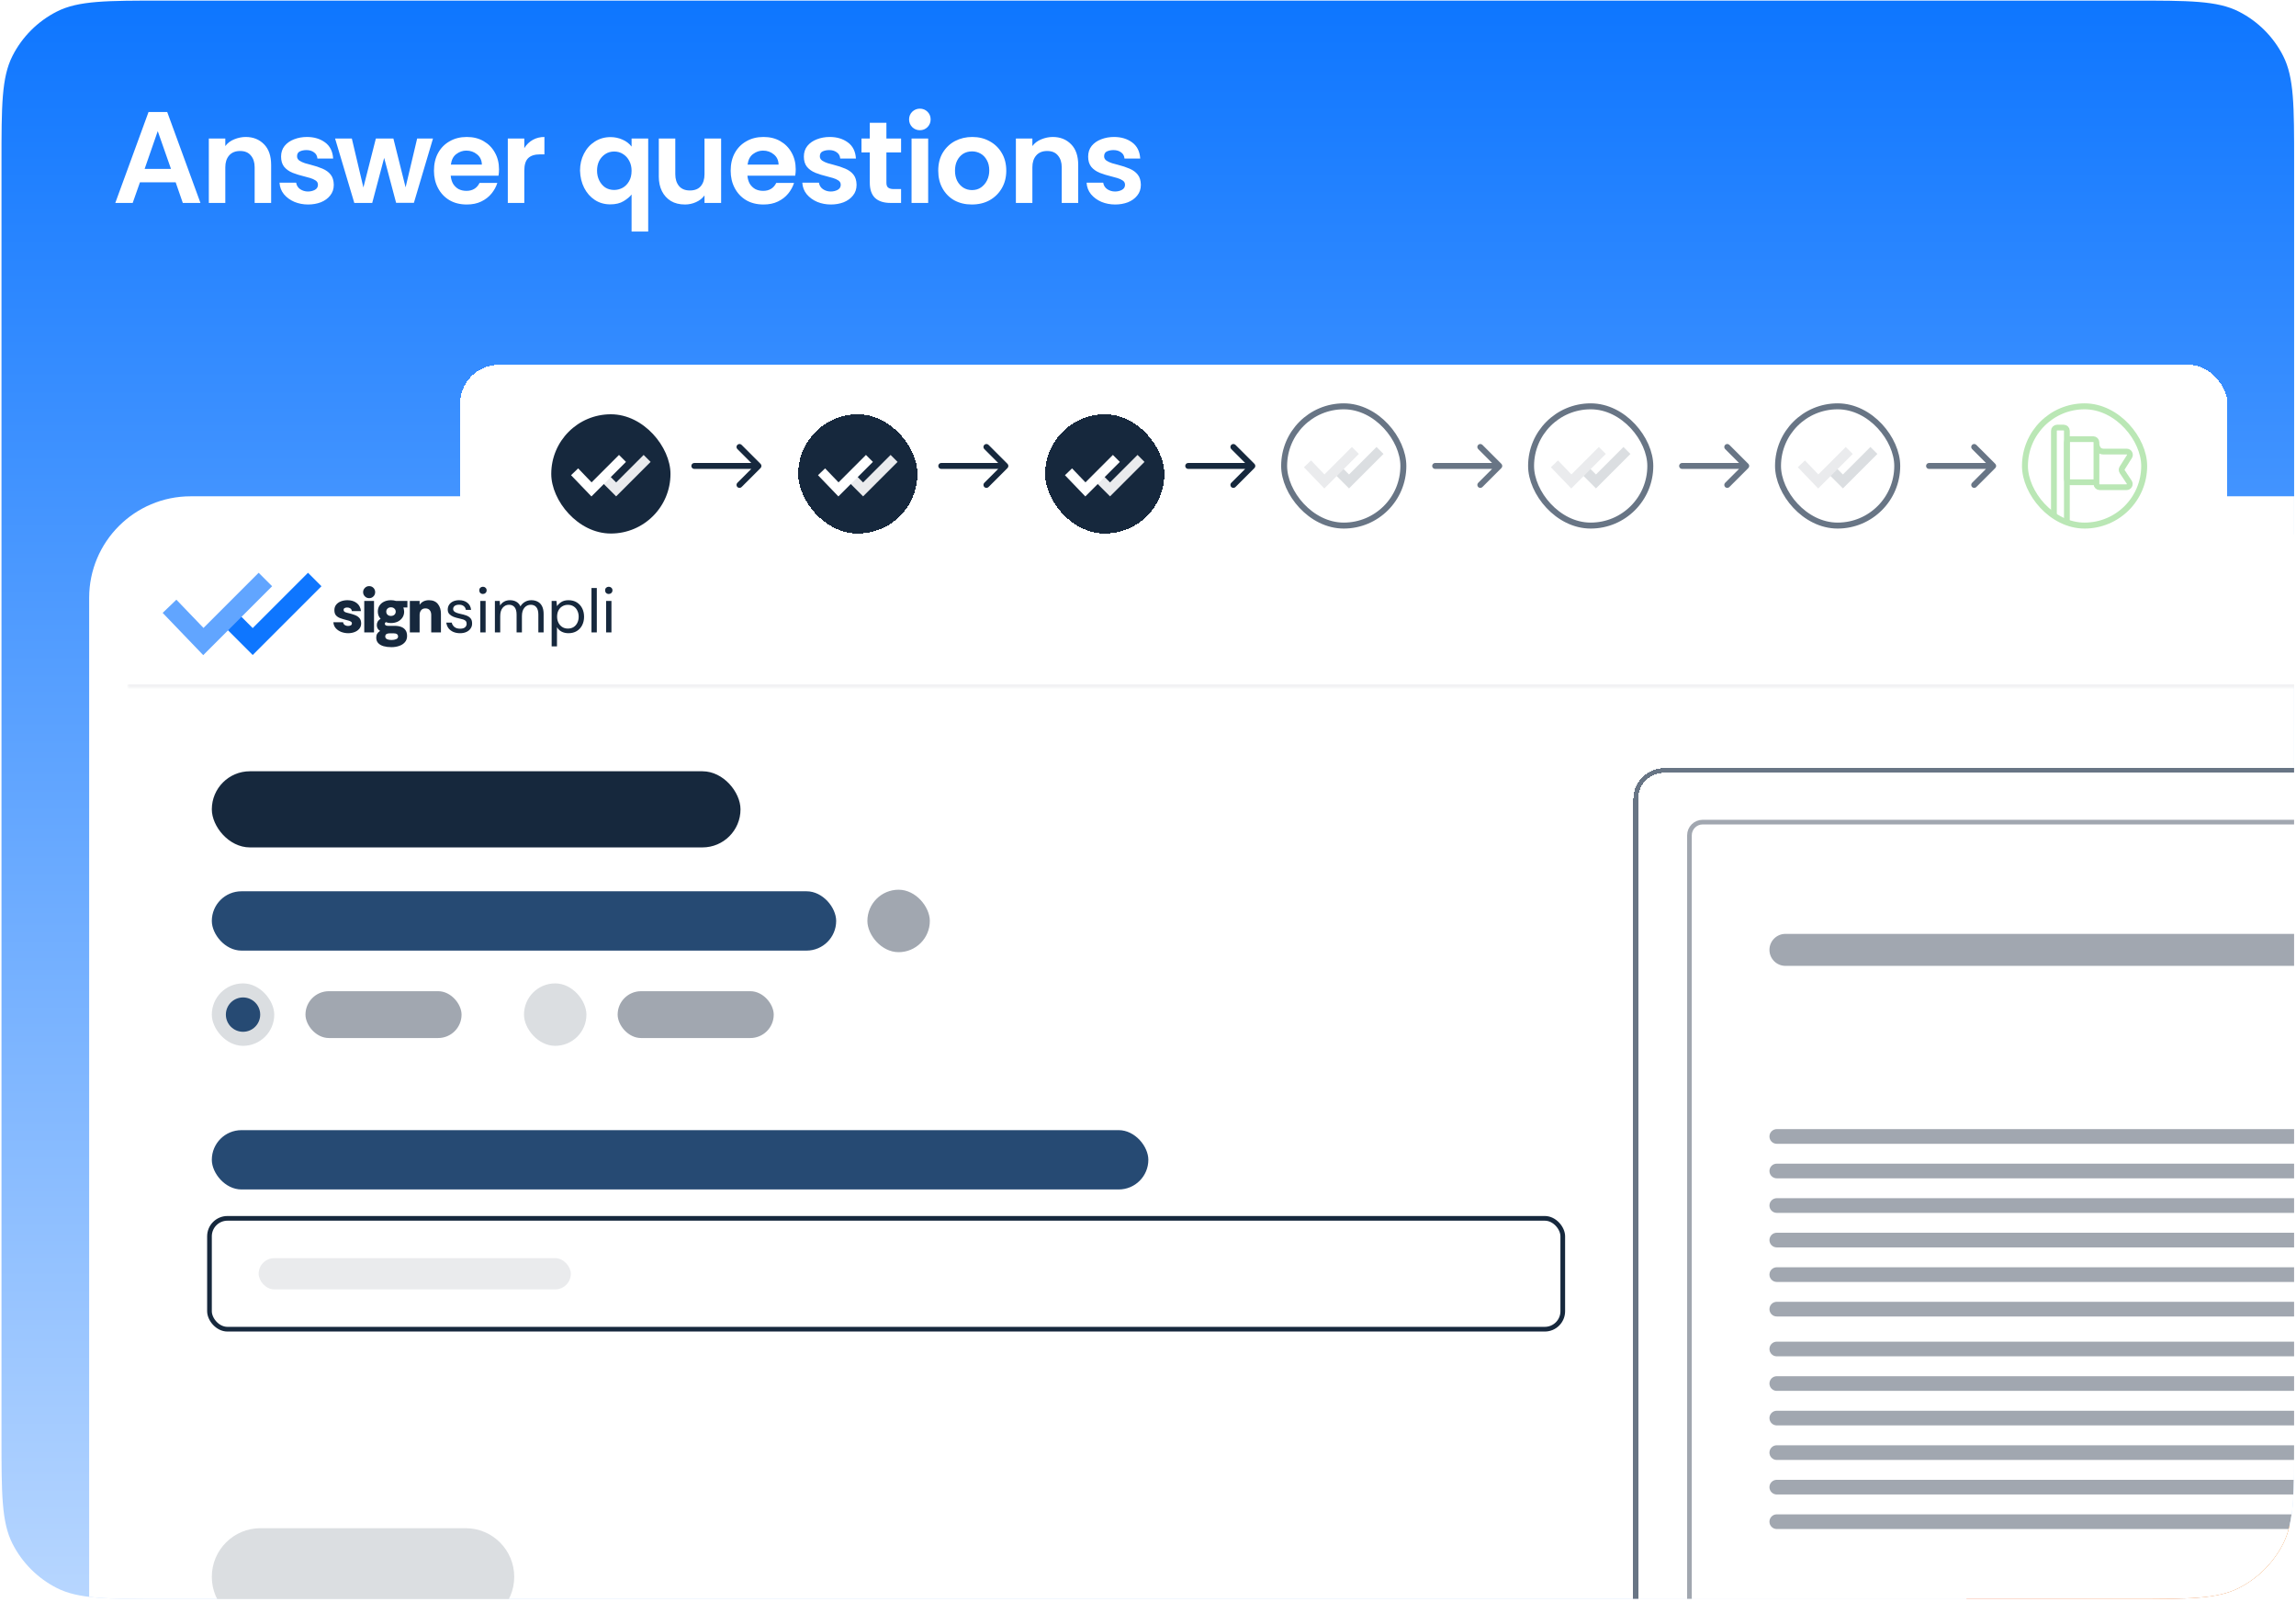 <svg width="681" height="475" viewBox="0 0 681 475" fill="none" xmlns="http://www.w3.org/2000/svg">
<g clip-path="url(#clip0_793_6640)">
<path d="M0.445 48.175C0.445 31.373 0.445 22.972 3.715 16.555C6.591 10.91 11.181 6.321 16.826 3.445C23.243 0.175 31.644 0.175 48.445 0.175H632.445C649.247 0.175 657.648 0.175 664.065 3.445C669.71 6.321 674.299 10.91 677.176 16.555C680.445 22.972 680.445 31.373 680.445 48.175V426.175C680.445 442.976 680.445 451.377 677.176 457.795C674.299 463.439 669.71 468.029 664.065 470.905C657.648 474.175 649.247 474.175 632.445 474.175H48.445C31.644 474.175 23.243 474.175 16.826 470.905C11.181 468.029 6.591 463.439 3.715 457.795C0.445 451.377 0.445 442.976 0.445 426.175V48.175Z" fill="url(#paint0_linear_793_6640)"/>
<g clip-path="url(#clip1_793_6640)">
<rect x="26.445" y="147.175" width="700" height="370.609" rx="30.108" fill="white"/>
<mask id="path-3-inside-1_793_6640" fill="white">
<path d="M37.736 158.465H715.156V203.626H37.736V158.465Z"/>
</mask>
<path d="M37.736 158.465H715.156V203.626H37.736V158.465Z" fill="white"/>
<path d="M715.156 203.626V202.999H37.736V203.626V204.254H715.156V203.626Z" fill="#EAEBED" mask="url(#path-3-inside-1_793_6640)"/>
<path d="M67.426 182.718L74.953 190.245L93.352 171.846" stroke="#0E76FF" stroke-width="5.645"/>
<path d="M50.281 179.791L60.317 190.245L78.716 171.846" stroke="#61A5FF" stroke-width="5.645"/>
<path d="M103.264 187.772C102.586 187.772 101.915 187.652 101.25 187.414C100.598 187.163 100.052 186.799 99.613 186.323C99.174 185.833 98.929 185.231 98.879 184.516H101.758C101.808 184.867 101.971 185.143 102.247 185.344C102.536 185.532 102.862 185.626 103.226 185.626C103.527 185.626 103.79 185.57 104.016 185.457C104.255 185.332 104.374 185.131 104.374 184.855C104.374 184.629 104.267 184.453 104.054 184.328C103.841 184.19 103.59 184.083 103.301 184.008C103.025 183.933 102.781 183.87 102.567 183.82C101.978 183.669 101.426 183.5 100.911 183.312C100.397 183.124 99.977 182.848 99.651 182.484C99.337 182.12 99.18 181.606 99.18 180.941C99.18 180.301 99.356 179.762 99.707 179.323C100.058 178.884 100.529 178.551 101.118 178.325C101.708 178.1 102.354 177.987 103.057 177.987C104.161 177.987 105.07 178.263 105.785 178.815C106.513 179.354 106.939 180.157 107.065 181.223H104.374C104.311 180.847 104.154 180.577 103.903 180.414C103.652 180.238 103.339 180.151 102.963 180.151C102.687 180.151 102.442 180.207 102.229 180.32C102.015 180.42 101.909 180.608 101.909 180.884C101.909 181.11 102.009 181.292 102.21 181.43C102.423 181.556 102.668 181.65 102.944 181.712C103.22 181.775 103.471 181.838 103.696 181.901C104.299 182.051 104.851 182.227 105.352 182.427C105.867 182.628 106.287 182.917 106.613 183.293C106.939 183.657 107.109 184.184 107.121 184.874C107.121 185.488 106.939 186.015 106.575 186.454C106.224 186.881 105.754 187.207 105.164 187.433C104.587 187.659 103.954 187.772 103.264 187.772ZM109.487 177.384C108.998 177.384 108.577 177.209 108.226 176.858C107.875 176.506 107.699 176.086 107.699 175.597C107.699 175.108 107.875 174.687 108.226 174.336C108.577 173.985 108.998 173.809 109.487 173.809C110.001 173.809 110.428 173.985 110.767 174.336C111.105 174.687 111.275 175.108 111.275 175.597C111.275 176.086 111.105 176.506 110.767 176.858C110.428 177.209 110.001 177.384 109.487 177.384ZM108.038 187.546V178.212H110.936V187.546H108.038ZM116.092 191.911C115.238 191.911 114.473 191.817 113.796 191.629C113.118 191.441 112.579 191.134 112.178 190.707C111.789 190.293 111.594 189.747 111.594 189.07C111.594 188.631 111.688 188.248 111.876 187.922C112.065 187.609 112.353 187.333 112.742 187.094C112.416 186.906 112.171 186.668 112.008 186.379C111.845 186.091 111.764 185.758 111.764 185.382C111.764 184.554 112.14 183.927 112.893 183.5C112.617 183.212 112.41 182.892 112.272 182.54C112.134 182.177 112.065 181.788 112.065 181.374C112.065 180.684 112.228 180.088 112.554 179.586C112.893 179.072 113.357 178.677 113.946 178.401C114.536 178.125 115.207 177.987 115.96 177.987C116.524 177.987 117.032 178.062 117.484 178.212H120.833V180.151H119.648C119.711 180.326 119.761 180.521 119.798 180.734C119.849 180.935 119.874 181.148 119.874 181.374C119.874 182.051 119.698 182.647 119.347 183.161C119.008 183.663 118.544 184.058 117.954 184.347C117.365 184.623 116.7 184.761 115.96 184.761C115.684 184.761 115.42 184.742 115.169 184.704C114.931 184.654 114.699 184.585 114.473 184.497C114.26 184.598 114.153 184.761 114.153 184.987C114.153 185.388 114.48 185.589 115.132 185.589H117.051C117.804 185.589 118.456 185.695 119.008 185.909C119.56 186.122 119.987 186.448 120.288 186.887C120.589 187.326 120.739 187.897 120.739 188.6C120.739 189.352 120.52 189.973 120.081 190.462C119.654 190.952 119.083 191.315 118.368 191.554C117.666 191.792 116.907 191.911 116.092 191.911ZM116.167 189.785C116.681 189.785 117.126 189.703 117.503 189.54C117.879 189.377 118.067 189.12 118.067 188.769C118.067 188.129 117.628 187.809 116.75 187.809H115.583C115.157 187.809 114.831 187.884 114.605 188.035C114.379 188.198 114.266 188.443 114.266 188.769C114.266 189.02 114.354 189.221 114.53 189.371C114.705 189.522 114.937 189.628 115.226 189.691C115.514 189.754 115.828 189.785 116.167 189.785ZM115.96 182.653C116.374 182.653 116.712 182.534 116.976 182.296C117.239 182.057 117.371 181.75 117.371 181.374C117.371 181.01 117.239 180.709 116.976 180.471C116.712 180.22 116.374 180.094 115.96 180.094C115.533 180.094 115.195 180.22 114.944 180.471C114.693 180.709 114.567 181.01 114.567 181.374C114.567 181.75 114.693 182.057 114.944 182.296C115.195 182.534 115.533 182.653 115.96 182.653ZM121.561 187.546V178.212H124.459V179.341C124.798 178.865 125.199 178.52 125.663 178.307C126.127 178.093 126.648 177.987 127.225 177.987C128.392 177.987 129.276 178.363 129.878 179.116C130.48 179.856 130.782 180.822 130.782 182.014V187.546H127.903V182.371C127.903 181.781 127.758 181.311 127.47 180.96C127.181 180.596 126.748 180.414 126.171 180.414C125.607 180.414 125.18 180.602 124.892 180.979C124.603 181.342 124.459 181.807 124.459 182.371V187.546H121.561Z" fill="#16283D"/>
<path d="M136.452 187.772C135.712 187.772 135.047 187.646 134.457 187.395C133.868 187.132 133.391 186.768 133.027 186.304C132.676 185.827 132.456 185.269 132.368 184.629H133.987C134.087 185.118 134.344 185.545 134.758 185.909C135.185 186.26 135.756 186.436 136.471 186.436C137.135 186.436 137.625 186.298 137.938 186.022C138.252 185.733 138.409 185.394 138.409 185.005C138.409 184.629 138.315 184.341 138.127 184.14C137.951 183.939 137.687 183.789 137.336 183.688C136.997 183.575 136.577 183.469 136.075 183.368C135.549 183.255 135.034 183.105 134.532 182.917C134.031 182.716 133.617 182.446 133.29 182.108C132.964 181.769 132.801 181.324 132.801 180.772C132.801 180.22 132.939 179.737 133.215 179.323C133.491 178.909 133.88 178.583 134.382 178.344C134.896 178.106 135.498 177.987 136.188 177.987C137.179 177.987 137.989 178.238 138.616 178.739C139.256 179.229 139.626 179.931 139.726 180.847H138.164C138.101 180.37 137.894 180 137.543 179.737C137.204 179.461 136.747 179.323 136.17 179.323C135.605 179.323 135.166 179.442 134.852 179.68C134.551 179.919 134.401 180.232 134.401 180.621C134.401 180.872 134.489 181.085 134.664 181.261C134.84 181.436 135.091 181.587 135.417 181.712C135.756 181.838 136.151 181.951 136.602 182.051C137.23 182.177 137.8 182.333 138.315 182.522C138.829 182.71 139.243 182.986 139.557 183.35C139.87 183.701 140.027 184.209 140.027 184.874C140.04 185.426 139.895 185.921 139.594 186.36C139.306 186.799 138.892 187.144 138.352 187.395C137.825 187.646 137.192 187.772 136.452 187.772ZM143.245 176.143C142.931 176.143 142.668 176.042 142.454 175.841C142.254 175.628 142.153 175.365 142.153 175.051C142.153 174.75 142.254 174.499 142.454 174.298C142.668 174.098 142.931 173.997 143.245 173.997C143.546 173.997 143.803 174.098 144.016 174.298C144.23 174.499 144.336 174.75 144.336 175.051C144.336 175.365 144.23 175.628 144.016 175.841C143.803 176.042 143.546 176.143 143.245 176.143ZM142.454 187.546V178.212H144.035V187.546H142.454ZM146.787 187.546V178.212H148.217L148.33 179.567C148.631 179.065 149.033 178.677 149.535 178.401C150.036 178.125 150.601 177.987 151.228 177.987C151.968 177.987 152.602 178.137 153.129 178.438C153.668 178.739 154.082 179.197 154.371 179.812C154.697 179.247 155.142 178.802 155.707 178.476C156.284 178.15 156.905 177.987 157.57 177.987C158.322 177.987 158.968 178.137 159.508 178.438C160.06 178.727 160.486 179.178 160.787 179.793C161.088 180.395 161.239 181.16 161.239 182.089V187.546H159.677V182.258C159.677 181.292 159.483 180.565 159.094 180.075C158.705 179.586 158.147 179.341 157.419 179.341C156.666 179.341 156.039 179.636 155.537 180.226C155.048 180.803 154.803 181.631 154.803 182.71V187.546H153.223V182.258C153.223 181.292 153.028 180.565 152.639 180.075C152.251 179.586 151.692 179.341 150.965 179.341C150.225 179.341 149.604 179.636 149.102 180.226C148.613 180.803 148.368 181.631 148.368 182.71V187.546H146.787ZM163.62 191.686V178.212H165.05L165.201 179.755C165.502 179.304 165.928 178.896 166.48 178.532C167.045 178.169 167.76 177.987 168.625 177.987C169.566 177.987 170.382 178.2 171.071 178.626C171.761 179.053 172.295 179.636 172.671 180.376C173.047 181.117 173.235 181.957 173.235 182.898C173.235 183.826 173.047 184.66 172.671 185.401C172.295 186.141 171.755 186.724 171.053 187.151C170.363 187.565 169.547 187.772 168.606 187.772C167.841 187.772 167.157 187.615 166.555 187.301C165.966 186.988 165.514 186.548 165.201 185.984V191.686H163.62ZM168.437 186.398C169.077 186.398 169.635 186.254 170.112 185.965C170.589 185.664 170.959 185.25 171.222 184.723C171.498 184.184 171.636 183.569 171.636 182.879C171.636 182.214 171.504 181.618 171.241 181.091C170.99 180.552 170.626 180.132 170.149 179.831C169.673 179.517 169.102 179.36 168.437 179.36C167.81 179.36 167.252 179.511 166.762 179.812C166.286 180.1 165.909 180.508 165.633 181.035C165.37 181.562 165.238 182.177 165.238 182.879C165.238 183.531 165.37 184.127 165.633 184.667C165.897 185.194 166.267 185.614 166.744 185.927C167.22 186.241 167.785 186.398 168.437 186.398ZM175.436 187.546V174.374H177.016V187.546H175.436ZM180.567 176.143C180.253 176.143 179.99 176.042 179.776 175.841C179.576 175.628 179.475 175.365 179.475 175.051C179.475 174.75 179.576 174.499 179.776 174.298C179.99 174.098 180.253 173.997 180.567 173.997C180.868 173.997 181.125 174.098 181.338 174.298C181.552 174.499 181.658 174.75 181.658 175.051C181.658 175.365 181.552 175.628 181.338 175.841C181.125 176.042 180.868 176.143 180.567 176.143ZM179.776 187.546V178.212H181.357V187.546H179.776Z" fill="#16283D"/>
<rect x="62.826" y="228.716" width="156.81" height="22.581" rx="11.29" fill="#16283D"/>
<rect x="62.826" y="264.305" width="185.185" height="17.593" rx="8.796" fill="#264A73"/>
<rect x="257.271" y="263.842" width="18.518" height="18.518" rx="9.259" fill="#A1A7B0"/>
<rect x="62.826" y="291.619" width="18.518" height="18.518" rx="9.259" fill="#DBDEE1"/>
<circle cx="72.085" cy="300.879" r="5.093" fill="#264A73"/>
<rect x="90.603" y="293.934" width="46.296" height="13.889" rx="6.944" fill="#A1A7B0"/>
<rect x="155.418" y="291.619" width="18.518" height="18.518" rx="9.259" fill="#DBDEE1"/>
<rect x="183.195" y="293.934" width="46.296" height="13.889" rx="6.944" fill="#A1A7B0"/>
<rect x="62.826" y="335.138" width="277.778" height="17.593" rx="8.796" fill="#264A73"/>
<rect x="62.132" y="361.295" width="401.389" height="32.87" rx="5.324" stroke="#16283D" stroke-width="1.389"/>
<rect x="76.715" y="373.101" width="92.593" height="9.259" rx="4.63" fill="#EAEBED"/>
<path d="M62.826 467.605C62.826 459.637 69.285 453.178 77.253 453.178H138.095C146.063 453.178 152.522 459.637 152.522 467.605C152.522 475.573 146.063 482.032 138.095 482.032H77.253C69.285 482.032 62.826 475.573 62.826 467.605Z" fill="#DBDEE1"/>
<rect x="581.555" y="451.297" width="108.513" height="32.617" rx="16.308" fill="url(#paint1_radial_793_6640)"/>
<g filter="url(#filter0_d_793_6640)">
<rect x="484.445" y="223.175" width="249" height="360.695" rx="9.215" fill="white" shape-rendering="crispEdges"/>
<rect x="485.136" y="223.866" width="247.618" height="359.312" rx="8.523" stroke="#687585" stroke-width="1.382" shape-rendering="crispEdges"/>
<g clip-path="url(#clip2_793_6640)">
<rect x="500.406" y="238.498" width="217.077" height="285.581" rx="4.607" fill="white"/>
<path d="M685.942 272.329H529.568C526.948 272.329 524.824 274.453 524.824 277.073C524.824 279.693 526.948 281.817 529.568 281.817H685.942C688.562 281.817 690.686 279.693 690.686 277.073C690.686 274.453 688.562 272.329 685.942 272.329Z" fill="#A1A7B0"/>
<path d="M688.508 330.227H527.001C525.799 330.227 524.824 331.202 524.824 332.405C524.824 333.607 525.799 334.582 527.001 334.582H688.508C689.711 334.582 690.686 333.607 690.686 332.405C690.686 331.202 689.711 330.227 688.508 330.227Z" fill="#A1A7B0"/>
<path d="M688.508 393.255H527.001C525.799 393.255 524.824 394.229 524.824 395.432C524.824 396.634 525.799 397.609 527.001 397.609H688.508C689.711 397.609 690.686 396.634 690.686 395.432C690.686 394.229 689.711 393.255 688.508 393.255Z" fill="#A1A7B0"/>
<path d="M688.508 340.469H527.001C525.799 340.469 524.824 341.444 524.824 342.646C524.824 343.849 525.799 344.823 527.001 344.823H688.508C689.711 344.823 690.686 343.849 690.686 342.646C690.686 341.444 689.711 340.469 688.508 340.469Z" fill="#A1A7B0"/>
<path d="M688.508 403.496H527.001C525.799 403.496 524.824 404.471 524.824 405.674C524.824 406.876 525.799 407.851 527.001 407.851H688.508C689.711 407.851 690.686 406.876 690.686 405.674C690.686 404.471 689.711 403.496 688.508 403.496Z" fill="#A1A7B0"/>
<path d="M688.508 350.711H527.001C525.799 350.711 524.824 351.686 524.824 352.889C524.824 354.091 525.799 355.066 527.001 355.066H688.508C689.711 355.066 690.686 354.091 690.686 352.889C690.686 351.686 689.711 350.711 688.508 350.711Z" fill="#A1A7B0"/>
<path d="M688.508 413.739H527.001C525.799 413.739 524.824 414.713 524.824 415.916C524.824 417.118 525.799 418.093 527.001 418.093H688.508C689.711 418.093 690.686 417.118 690.686 415.916C690.686 414.713 689.711 413.739 688.508 413.739Z" fill="#A1A7B0"/>
<path d="M688.508 360.953H527.001C525.799 360.953 524.824 361.928 524.824 363.13C524.824 364.332 525.799 365.307 527.001 365.307H688.508C689.711 365.307 690.686 364.332 690.686 363.13C690.686 361.928 689.711 360.953 688.508 360.953Z" fill="#A1A7B0"/>
<path d="M688.508 423.98H527.001C525.799 423.98 524.824 424.955 524.824 426.158C524.824 427.36 525.799 428.335 527.001 428.335H688.508C689.711 428.335 690.686 427.36 690.686 426.158C690.686 424.955 689.711 423.98 688.508 423.98Z" fill="#A1A7B0"/>
<path d="M688.508 371.195H527.001C525.799 371.195 524.824 372.169 524.824 373.372C524.824 374.574 525.799 375.549 527.001 375.549H688.508C689.711 375.549 690.686 374.574 690.686 373.372C690.686 372.169 689.711 371.195 688.508 371.195Z" fill="#A1A7B0"/>
<path d="M688.508 434.222H527.001C525.799 434.222 524.824 435.197 524.824 436.399C524.824 437.602 525.799 438.576 527.001 438.576H688.508C689.711 438.576 690.686 437.602 690.686 436.399C690.686 435.197 689.711 434.222 688.508 434.222Z" fill="#A1A7B0"/>
<path d="M688.508 381.436H527.001C525.799 381.436 524.824 382.411 524.824 383.614C524.824 384.816 525.799 385.791 527.001 385.791H688.508C689.711 385.791 690.686 384.816 690.686 383.614C690.686 382.411 689.711 381.436 688.508 381.436Z" fill="#A1A7B0"/>
<path d="M688.508 444.464H527.001C525.799 444.464 524.824 445.439 524.824 446.641C524.824 447.844 525.799 448.819 527.001 448.819H688.508C689.711 448.819 690.686 447.844 690.686 446.641C690.686 445.439 689.711 444.464 688.508 444.464Z" fill="#A1A7B0"/>
</g>
<rect x="501.097" y="239.189" width="215.695" height="284.199" rx="3.916" stroke="#A1A7B0" stroke-width="1.382"/>
</g>
</g>
<path d="M34.194 60.181L44.053 33.223H49.599L59.458 60.181H54.22L52.102 54.058H41.512L39.355 60.181H34.194ZM42.898 50.091H50.716L46.788 38.885L42.898 50.091ZM61.936 60.181V41.08H66.826V43.313C67.494 42.415 68.38 41.747 69.484 41.311C70.614 40.849 71.743 40.617 72.873 40.617C75.081 40.617 76.891 41.336 78.303 42.774C79.715 44.186 80.421 46.24 80.421 48.936V60.181H75.53V49.591C75.53 48.153 75.158 46.998 74.413 46.125C73.694 45.226 72.629 44.777 71.217 44.777C69.805 44.777 68.714 45.226 67.943 46.125C67.199 46.998 66.826 48.153 66.826 49.591V60.181H61.936ZM91.378 60.643C89.941 60.643 88.593 60.387 87.335 59.873C86.077 59.334 85.037 58.577 84.215 57.601C83.419 56.625 82.983 55.483 82.906 54.173H87.835C87.964 54.995 88.362 55.637 89.029 56.099C89.722 56.561 90.493 56.792 91.34 56.792C92.059 56.792 92.726 56.638 93.343 56.33C93.984 55.996 94.305 55.483 94.305 54.79C94.305 54.251 94.074 53.827 93.612 53.519C93.15 53.211 92.611 52.967 91.995 52.787C91.378 52.607 90.814 52.453 90.3 52.325C89.016 52.017 87.848 51.657 86.796 51.247C85.743 50.81 84.909 50.22 84.292 49.475C83.676 48.705 83.368 47.691 83.368 46.433C83.368 45.2 83.715 44.148 84.408 43.275C85.127 42.402 86.064 41.747 87.219 41.311C88.4 40.849 89.671 40.617 91.032 40.617C93.163 40.617 94.96 41.157 96.423 42.235C97.887 43.313 98.683 44.905 98.811 47.01H94.151C94.074 46.189 93.728 45.573 93.111 45.162C92.521 44.725 91.776 44.507 90.878 44.507C90.159 44.507 89.517 44.636 88.952 44.892C88.387 45.149 88.105 45.637 88.105 46.356C88.105 46.869 88.336 47.293 88.798 47.627C89.26 47.935 89.812 48.191 90.454 48.397C91.096 48.577 91.661 48.731 92.149 48.859C93.484 49.193 94.652 49.578 95.653 50.014C96.68 50.451 97.489 51.041 98.079 51.786C98.67 52.53 98.978 53.532 99.004 54.79C99.004 56.048 98.644 57.113 97.925 57.986C97.232 58.859 96.308 59.527 95.153 59.989C93.997 60.425 92.739 60.643 91.378 60.643ZM105.088 60.181L99.388 41.08H104.356L107.784 55.598L111.481 41.08H116.68L120.3 55.56L123.727 41.08H128.426L122.765 60.143H117.488L113.945 46.818L110.402 60.181H105.088ZM138.458 60.643C136.455 60.643 134.722 60.207 133.259 59.334C131.821 58.461 130.704 57.267 129.908 55.752C129.112 54.238 128.714 52.53 128.714 50.63C128.714 48.602 129.125 46.843 129.947 45.354C130.768 43.865 131.911 42.71 133.374 41.888C134.838 41.041 136.532 40.617 138.458 40.617C140.358 40.617 142.014 41.028 143.426 41.85C144.863 42.672 145.98 43.801 146.776 45.239C147.598 46.677 148.008 48.333 148.008 50.207C148.008 50.541 147.996 50.874 147.97 51.208C147.944 51.516 147.906 51.812 147.854 52.094H133.682C133.759 52.992 133.99 53.788 134.375 54.482C134.786 55.149 135.325 55.675 135.993 56.061C136.686 56.42 137.469 56.6 138.342 56.6C139.241 56.6 140.011 56.407 140.653 56.022C141.32 55.637 141.847 55.046 142.232 54.251H147.508C147.148 55.38 146.571 56.433 145.775 57.408C144.979 58.384 143.965 59.167 142.732 59.758C141.526 60.348 140.101 60.643 138.458 60.643ZM133.721 48.82H142.925C142.899 47.537 142.424 46.523 141.5 45.778C140.601 45.033 139.536 44.661 138.304 44.661C137.251 44.661 136.275 44.995 135.377 45.663C134.478 46.304 133.926 47.357 133.721 48.82ZM150.617 60.181V41.08H155.508V43.929C156.175 42.851 157.023 42.03 158.05 41.465C159.077 40.9 160.219 40.617 161.477 40.617V45.778H160.168C158.602 45.778 157.433 46.15 156.663 46.895C155.893 47.639 155.508 48.885 155.508 50.63V60.181H150.617ZM187.328 68.654V57.678C186.841 58.32 186.058 58.975 184.979 59.642C183.927 60.284 182.604 60.605 181.013 60.605C179.292 60.605 177.765 60.168 176.43 59.295C175.095 58.423 174.042 57.229 173.272 55.714C172.502 54.199 172.091 52.492 172.039 50.592C172.039 48.743 172.425 47.075 173.195 45.586C173.965 44.071 175.031 42.877 176.391 42.004C177.778 41.105 179.344 40.656 181.09 40.656C182.322 40.656 183.49 40.9 184.594 41.388C185.698 41.85 186.61 42.543 187.328 43.467V41.08H192.258V68.654H187.328ZM182.168 56.33C183.015 56.33 183.837 56.125 184.633 55.714C185.429 55.278 186.07 54.636 186.558 53.788C187.072 52.941 187.328 51.889 187.328 50.63C187.328 49.526 187.097 48.551 186.635 47.704C186.199 46.856 185.595 46.189 184.825 45.701C184.055 45.188 183.169 44.931 182.168 44.931C181.167 44.931 180.281 45.188 179.511 45.701C178.74 46.215 178.137 46.895 177.701 47.742C177.29 48.589 177.084 49.539 177.084 50.592C177.084 51.67 177.303 52.646 177.739 53.519C178.176 54.392 178.766 55.085 179.511 55.598C180.281 56.086 181.167 56.33 182.168 56.33ZM203.181 60.643C201.538 60.643 200.139 60.297 198.983 59.604C197.828 58.885 196.942 57.909 196.326 56.677C195.71 55.419 195.402 53.994 195.402 52.402V41.08H200.293V51.67C200.293 53.082 200.652 54.238 201.371 55.136C202.116 56.035 203.194 56.484 204.606 56.484C206.069 56.484 207.161 56.048 207.879 55.175C208.598 54.302 208.958 53.134 208.958 51.67V41.08H213.887V60.181H208.958V57.948C208.316 58.821 207.469 59.488 206.416 59.95C205.389 60.412 204.311 60.643 203.181 60.643ZM226.462 60.643C224.459 60.643 222.726 60.207 221.263 59.334C219.825 58.461 218.708 57.267 217.913 55.752C217.117 54.238 216.719 52.53 216.719 50.63C216.719 48.602 217.129 46.843 217.951 45.354C218.773 43.865 219.915 42.71 221.379 41.888C222.842 41.041 224.536 40.617 226.462 40.617C228.362 40.617 230.018 41.028 231.43 41.85C232.868 42.672 233.985 43.801 234.78 45.239C235.602 46.677 236.013 48.333 236.013 50.207C236.013 50.541 236 50.874 235.974 51.208C235.949 51.516 235.91 51.812 235.859 52.094H221.687C221.764 52.992 221.995 53.788 222.38 54.482C222.791 55.149 223.33 55.675 223.997 56.061C224.69 56.42 225.474 56.6 226.346 56.6C227.245 56.6 228.015 56.407 228.657 56.022C229.325 55.637 229.851 55.046 230.236 54.251H235.512C235.153 55.38 234.575 56.433 233.779 57.408C232.983 58.384 231.969 59.167 230.737 59.758C229.53 60.348 228.105 60.643 226.462 60.643ZM221.725 48.82H230.929C230.904 47.537 230.429 46.523 229.504 45.778C228.606 45.033 227.54 44.661 226.308 44.661C225.255 44.661 224.28 44.995 223.381 45.663C222.483 46.304 221.931 47.357 221.725 48.82ZM246.439 60.643C245.001 60.643 243.654 60.387 242.395 59.873C241.137 59.334 240.098 58.577 239.276 57.601C238.48 56.625 238.044 55.483 237.967 54.173H242.896C243.025 54.995 243.422 55.637 244.09 56.099C244.783 56.561 245.553 56.792 246.401 56.792C247.12 56.792 247.787 56.638 248.403 56.33C249.045 55.996 249.366 55.483 249.366 54.79C249.366 54.251 249.135 53.827 248.673 53.519C248.211 53.211 247.672 52.967 247.055 52.787C246.439 52.607 245.874 52.453 245.361 52.325C244.077 52.017 242.909 51.657 241.856 51.247C240.804 50.81 239.969 50.22 239.353 49.475C238.737 48.705 238.429 47.691 238.429 46.433C238.429 45.2 238.775 44.148 239.469 43.275C240.188 42.402 241.125 41.747 242.28 41.311C243.461 40.849 244.732 40.617 246.093 40.617C248.224 40.617 250.021 41.157 251.484 42.235C252.948 43.313 253.743 44.905 253.872 47.01H249.212C249.135 46.189 248.788 45.573 248.172 45.162C247.582 44.725 246.837 44.507 245.939 44.507C245.22 44.507 244.578 44.636 244.013 44.892C243.448 45.149 243.166 45.637 243.166 46.356C243.166 46.869 243.397 47.293 243.859 47.627C244.321 47.935 244.873 48.191 245.515 48.397C246.157 48.577 246.722 48.731 247.209 48.859C248.544 49.193 249.713 49.578 250.714 50.014C251.741 50.451 252.55 51.041 253.14 51.786C253.731 52.53 254.039 53.532 254.064 54.79C254.064 56.048 253.705 57.113 252.986 57.986C252.293 58.859 251.369 59.527 250.213 59.989C249.058 60.425 247.8 60.643 246.439 60.643ZM264.183 60.181C262.129 60.181 260.576 59.681 259.523 58.679C258.496 57.678 257.983 56.176 257.983 54.173V45.2H255.518V41.08H257.983V36.42H262.912V41.08H267.264V45.2H262.912V54.212C262.912 54.931 263.105 55.419 263.49 55.675C263.875 55.932 264.376 56.061 264.992 56.061H267.264V60.181H264.183ZM272.832 38.615C271.959 38.615 271.202 38.307 270.56 37.691C269.944 37.049 269.636 36.291 269.636 35.419C269.636 34.52 269.944 33.763 270.56 33.146C271.202 32.53 271.959 32.222 272.832 32.222C273.731 32.222 274.488 32.53 275.105 33.146C275.721 33.763 276.029 34.52 276.029 35.419C276.029 36.291 275.721 37.049 275.105 37.691C274.488 38.307 273.731 38.615 272.832 38.615ZM270.368 60.181V41.08H275.297V60.181H270.368ZM288.22 60.643C286.294 60.643 284.574 60.233 283.06 59.411C281.57 58.564 280.402 57.383 279.555 55.868C278.708 54.353 278.284 52.607 278.284 50.63C278.284 48.551 278.733 46.767 279.632 45.277C280.556 43.763 281.776 42.607 283.291 41.811C284.831 41.016 286.526 40.617 288.374 40.617C290.3 40.617 292.02 41.041 293.535 41.888C295.049 42.71 296.243 43.865 297.116 45.354C298.015 46.843 298.464 48.602 298.464 50.63C298.464 52.556 298.028 54.276 297.155 55.791C296.282 57.306 295.075 58.5 293.535 59.373C292.02 60.22 290.248 60.643 288.22 60.643ZM288.297 56.369C289.324 56.369 290.21 56.112 290.954 55.598C291.725 55.059 292.328 54.353 292.764 53.48C293.201 52.582 293.419 51.606 293.419 50.553C293.419 49.347 293.175 48.32 292.687 47.472C292.225 46.625 291.609 45.983 290.839 45.547C290.069 45.111 289.221 44.892 288.297 44.892C287.296 44.892 286.41 45.136 285.64 45.624C284.895 46.112 284.305 46.792 283.868 47.665C283.457 48.512 283.252 49.501 283.252 50.63C283.252 51.76 283.47 52.761 283.907 53.634C284.369 54.507 284.985 55.188 285.755 55.675C286.526 56.138 287.373 56.369 288.297 56.369ZM301.315 60.181V41.08H306.206V43.313C306.874 42.415 307.759 41.747 308.863 41.311C309.993 40.849 311.123 40.617 312.252 40.617C314.46 40.617 316.27 41.336 317.682 42.774C319.095 44.186 319.801 46.24 319.801 48.936V60.181H314.91V49.591C314.91 48.153 314.537 46.998 313.793 46.125C313.074 45.226 312.008 44.777 310.596 44.777C309.184 44.777 308.093 45.226 307.323 46.125C306.578 46.998 306.206 48.153 306.206 49.591V60.181H301.315ZM330.758 60.643C329.32 60.643 327.972 60.387 326.714 59.873C325.456 59.334 324.416 58.577 323.595 57.601C322.799 56.625 322.362 55.483 322.285 54.173H327.215C327.343 54.995 327.741 55.637 328.409 56.099C329.102 56.561 329.872 56.792 330.719 56.792C331.438 56.792 332.106 56.638 332.722 56.33C333.364 55.996 333.685 55.483 333.685 54.79C333.685 54.251 333.454 53.827 332.992 53.519C332.529 53.211 331.99 52.967 331.374 52.787C330.758 52.607 330.193 52.453 329.68 52.325C328.396 52.017 327.228 51.657 326.175 51.247C325.122 50.81 324.288 50.22 323.672 49.475C323.056 48.705 322.748 47.691 322.748 46.433C322.748 45.2 323.094 44.148 323.787 43.275C324.506 42.402 325.443 41.747 326.599 41.311C327.78 40.849 329.051 40.617 330.411 40.617C332.542 40.617 334.339 41.157 335.803 42.235C337.266 43.313 338.062 44.905 338.191 47.01H333.531C333.454 46.189 333.107 45.573 332.491 45.162C331.9 44.725 331.156 44.507 330.257 44.507C329.538 44.507 328.897 44.636 328.332 44.892C327.767 45.149 327.484 45.637 327.484 46.356C327.484 46.869 327.716 47.293 328.178 47.627C328.64 47.935 329.192 48.191 329.834 48.397C330.476 48.577 331.04 48.731 331.528 48.859C332.863 49.193 334.031 49.578 335.033 50.014C336.06 50.451 336.868 51.041 337.459 51.786C338.049 52.53 338.358 53.532 338.383 54.79C338.383 56.048 338.024 57.113 337.305 57.986C336.612 58.859 335.687 59.527 334.532 59.989C333.377 60.425 332.119 60.643 330.758 60.643Z" fill="white"/>
<g filter="url(#filter1_d_793_6640)">
<rect x="136.445" y="108.175" width="524.226" height="60" rx="11.571" fill="white" shape-rendering="crispEdges"/>
<g filter="url(#filter2_d_793_6640)">
<rect x="161.145" y="120.493" width="35.364" height="35.364" rx="17.682" fill="#16283D"/>
<path d="M176.631 139.01L180.39 142.77L189.58 133.58" stroke="#EAEBED" stroke-width="2.923"/>
<path d="M168.07 137.548L173.083 142.77L182.273 133.58" stroke="white" stroke-width="2.923"/>
</g>
<path d="M205.939 137.291C205.451 137.291 205.055 137.687 205.055 138.175C205.055 138.663 205.451 139.059 205.939 139.059V137.291ZM225.584 138.8C225.929 138.455 225.929 137.895 225.584 137.55L219.958 131.923C219.613 131.578 219.053 131.578 218.708 131.923C218.362 132.269 218.362 132.828 218.708 133.174L223.709 138.175L218.708 143.176C218.362 143.521 218.362 144.081 218.708 144.426C219.053 144.772 219.613 144.772 219.958 144.426L225.584 138.8ZM205.939 138.175V139.059H224.959V138.175V137.291H205.939V138.175Z" fill="#16283D"/>
<g filter="url(#filter3_d_793_6640)">
<rect x="234.389" y="120.493" width="35.364" height="35.364" rx="17.682" fill="#16283D" shape-rendering="crispEdges"/>
<path d="M249.877 139.01L253.637 142.77L262.827 133.58" stroke="#EAEBED" stroke-width="2.923"/>
<path d="M241.316 137.548L246.329 142.77L255.519 133.58" stroke="white" stroke-width="2.923"/>
</g>
<path d="M279.182 137.291C278.693 137.291 278.298 137.687 278.298 138.175C278.298 138.663 278.693 139.059 279.182 139.059V137.291ZM298.826 138.8C299.172 138.455 299.172 137.895 298.826 137.55L293.2 131.923C292.855 131.578 292.295 131.578 291.95 131.923C291.604 132.269 291.604 132.828 291.95 133.174L296.951 138.175L291.95 143.176C291.604 143.521 291.604 144.081 291.95 144.426C292.295 144.772 292.855 144.772 293.2 144.426L298.826 138.8ZM279.182 138.175V139.059H298.201V138.175V137.291H279.182V138.175Z" fill="#16283D"/>
<g filter="url(#filter4_d_793_6640)">
<rect x="307.633" y="120.493" width="35.364" height="35.364" rx="17.682" fill="#16283D" shape-rendering="crispEdges"/>
<path d="M323.121 139.01L326.881 142.77L336.071 133.58" stroke="#EAEBED" stroke-width="2.923"/>
<path d="M314.561 137.548L319.573 142.77L328.763 133.58" stroke="white" stroke-width="2.923"/>
</g>
<path d="M352.428 137.291C351.939 137.291 351.544 137.687 351.544 138.175C351.544 138.663 351.939 139.059 352.428 139.059V137.291ZM372.072 138.8C372.418 138.455 372.418 137.895 372.072 137.55L366.446 131.923C366.101 131.578 365.541 131.578 365.196 131.923C364.851 132.269 364.851 132.828 365.196 133.174L370.197 138.175L365.196 143.176C364.851 143.521 364.851 144.081 365.196 144.426C365.541 144.772 366.101 144.772 366.446 144.426L372.072 138.8ZM352.428 138.175V139.059H371.447V138.175V137.291H352.428V138.175Z" fill="#16283D"/>
<rect x="380.877" y="120.493" width="35.364" height="35.364" rx="17.682" stroke="#687585" stroke-width="1.768" stroke-linecap="round"/>
<path d="M396.363 139.01L400.123 142.77L409.313 133.58" stroke="#DBDEE1" stroke-width="2.923"/>
<path d="M387.803 137.548L392.815 142.77L402.006 133.58" stroke="#EAEBED" stroke-width="2.923"/>
<path d="M425.672 137.291C425.184 137.291 424.788 137.687 424.788 138.175C424.788 138.663 425.184 139.059 425.672 139.059V137.291ZM445.317 138.8C445.662 138.455 445.662 137.895 445.317 137.55L439.69 131.923C439.345 131.578 438.785 131.578 438.44 131.923C438.095 132.269 438.095 132.828 438.44 133.174L443.441 138.175L438.44 143.176C438.095 143.521 438.095 144.081 438.44 144.426C438.785 144.772 439.345 144.772 439.69 144.426L445.317 138.8ZM425.672 138.175V139.059H444.691V138.175V137.291H425.672V138.175Z" fill="#687585"/>
<rect x="454.121" y="120.493" width="35.364" height="35.364" rx="17.682" stroke="#687585" stroke-width="1.768" stroke-linecap="round"/>
<path d="M469.609 139.01L473.369 142.77L482.559 133.58" stroke="#DBDEE1" stroke-width="2.923"/>
<path d="M461.049 137.548L466.062 142.77L475.252 133.58" stroke="#EAEBED" stroke-width="2.923"/>
<path d="M498.916 137.291C498.428 137.291 498.032 137.687 498.032 138.175C498.032 138.663 498.428 139.059 498.916 139.059V137.291ZM518.561 138.8C518.906 138.455 518.906 137.895 518.561 137.55L512.934 131.923C512.589 131.578 512.029 131.578 511.684 131.923C511.339 132.269 511.339 132.828 511.684 133.174L516.685 138.175L511.684 143.176C511.339 143.521 511.339 144.081 511.684 144.426C512.029 144.772 512.589 144.772 512.934 144.426L518.561 138.8ZM498.916 138.175V139.059H517.936V138.175V137.291H498.916V138.175Z" fill="#687585"/>
<rect x="527.365" y="120.493" width="35.364" height="35.364" rx="17.682" stroke="#687585" stroke-width="1.768" stroke-linecap="round"/>
<path d="M542.854 139.01L546.613 142.77L555.803 133.58" stroke="#DBDEE1" stroke-width="2.923"/>
<path d="M534.291 137.548L539.304 142.77L548.494 133.58" stroke="#EAEBED" stroke-width="2.923"/>
<path d="M572.16 137.291C571.672 137.291 571.276 137.687 571.276 138.175C571.276 138.663 571.672 139.059 572.16 139.059V137.291ZM591.805 138.8C592.15 138.455 592.15 137.895 591.805 137.55L586.179 131.923C585.833 131.578 585.273 131.578 584.928 131.923C584.583 132.269 584.583 132.828 584.928 133.174L589.929 138.175L584.928 143.176C584.583 143.521 584.583 144.081 584.928 144.426C585.273 144.772 585.833 144.772 586.179 144.426L591.805 138.8ZM572.16 138.175V139.059H591.18V138.175V137.291H572.16V138.175Z" fill="#687585"/>
<g clip-path="url(#clip3_793_6640)">
<path d="M609.199 127.758V162.737C609.199 163.268 609.629 163.698 610.16 163.698H612.083C612.613 163.698 613.043 163.268 613.043 162.737V127.758C613.043 127.228 612.613 126.797 612.083 126.797H610.16C609.629 126.797 609.199 127.228 609.199 127.758Z" stroke="#BAE7B5" stroke-width="1.716" stroke-linecap="round"/>
<path d="M621.812 131.388V131.19C621.812 130.659 621.382 130.229 620.851 130.229H614.004C613.473 130.229 613.043 130.659 613.043 131.19V142.051C613.043 142.581 613.473 143.011 614.004 143.011H621.812M621.812 131.388V143.011M621.812 131.388C621.812 131.388 621.698 133.913 623.949 133.913C625.445 133.913 628.741 133.913 630.783 133.913C631.54 133.913 631.998 134.747 631.593 135.387L629.436 138.801C629.234 139.121 629.239 139.53 629.448 139.846L631.534 142.985C631.958 143.624 631.5 144.478 630.733 144.478H622.772C622.242 144.478 621.812 144.048 621.812 143.517V143.011" stroke="#BAE7B5" stroke-width="1.716" stroke-linecap="round"/>
</g>
<rect x="600.609" y="120.493" width="35.364" height="35.364" rx="17.682" stroke="#BAE7B5" stroke-width="1.768" stroke-linecap="round"/>
</g>
</g>
<defs>
<filter id="filter0_d_793_6640" x="475.231" y="218.568" width="267.429" height="379.124" filterUnits="userSpaceOnUse" color-interpolation-filters="sRGB">
<feFlood flood-opacity="0" result="BackgroundImageFix"/>
<feColorMatrix in="SourceAlpha" type="matrix" values="0 0 0 0 0 0 0 0 0 0 0 0 0 0 0 0 0 0 127 0" result="hardAlpha"/>
<feOffset dy="4.607"/>
<feGaussianBlur stdDeviation="4.607"/>
<feComposite in2="hardAlpha" operator="out"/>
<feColorMatrix type="matrix" values="0 0 0 0 0 0 0 0 0 0 0 0 0 0 0 0 0 0 0.05 0"/>
<feBlend mode="normal" in2="BackgroundImageFix" result="effect1_dropShadow_793_6640"/>
<feBlend mode="normal" in="SourceGraphic" in2="effect1_dropShadow_793_6640" result="shape"/>
</filter>
<filter id="filter1_d_793_6640" x="116.662" y="88.391" width="563.794" height="99.567" filterUnits="userSpaceOnUse" color-interpolation-filters="sRGB">
<feFlood flood-opacity="0" result="BackgroundImageFix"/>
<feColorMatrix in="SourceAlpha" type="matrix" values="0 0 0 0 0 0 0 0 0 0 0 0 0 0 0 0 0 0 127 0" result="hardAlpha"/>
<feOffset/>
<feGaussianBlur stdDeviation="9.892"/>
<feComposite in2="hardAlpha" operator="out"/>
<feColorMatrix type="matrix" values="0 0 0 0 0 0 0 0 0 0 0 0 0 0 0 0 0 0 0.15 0"/>
<feBlend mode="normal" in2="BackgroundImageFix" result="effect1_dropShadow_793_6640"/>
<feBlend mode="normal" in="SourceGraphic" in2="effect1_dropShadow_793_6640" result="shape"/>
</filter>
<filter id="filter2_d_793_6640" x="156.429" y="115.778" width="49.509" height="49.509" filterUnits="userSpaceOnUse" color-interpolation-filters="sRGB">
<feFlood flood-opacity="0" result="BackgroundImageFix"/>
<feColorMatrix in="SourceAlpha" type="matrix" values="0 0 0 0 0 0 0 0 0 0 0 0 0 0 0 0 0 0 127 0" result="hardAlpha"/>
<feOffset dx="2.358" dy="2.358"/>
<feGaussianBlur stdDeviation="3.536"/>
<feComposite in2="hardAlpha" operator="out"/>
<feColorMatrix type="matrix" values="0 0 0 0 0.025 0 0 0 0 0.187 0 0 0 0 0.287 0 0 0 0.25 0"/>
<feBlend mode="normal" in2="BackgroundImageFix" result="effect1_dropShadow_793_6640"/>
<feBlend mode="normal" in="SourceGraphic" in2="effect1_dropShadow_793_6640" result="shape"/>
</filter>
<filter id="filter3_d_793_6640" x="229.673" y="115.778" width="49.509" height="49.509" filterUnits="userSpaceOnUse" color-interpolation-filters="sRGB">
<feFlood flood-opacity="0" result="BackgroundImageFix"/>
<feColorMatrix in="SourceAlpha" type="matrix" values="0 0 0 0 0 0 0 0 0 0 0 0 0 0 0 0 0 0 127 0" result="hardAlpha"/>
<feOffset dx="2.358" dy="2.358"/>
<feGaussianBlur stdDeviation="3.536"/>
<feComposite in2="hardAlpha" operator="out"/>
<feColorMatrix type="matrix" values="0 0 0 0 0.025 0 0 0 0 0.187 0 0 0 0 0.287 0 0 0 0.25 0"/>
<feBlend mode="normal" in2="BackgroundImageFix" result="effect1_dropShadow_793_6640"/>
<feBlend mode="normal" in="SourceGraphic" in2="effect1_dropShadow_793_6640" result="shape"/>
</filter>
<filter id="filter4_d_793_6640" x="302.918" y="115.778" width="49.509" height="49.509" filterUnits="userSpaceOnUse" color-interpolation-filters="sRGB">
<feFlood flood-opacity="0" result="BackgroundImageFix"/>
<feColorMatrix in="SourceAlpha" type="matrix" values="0 0 0 0 0 0 0 0 0 0 0 0 0 0 0 0 0 0 127 0" result="hardAlpha"/>
<feOffset dx="2.358" dy="2.358"/>
<feGaussianBlur stdDeviation="3.536"/>
<feComposite in2="hardAlpha" operator="out"/>
<feColorMatrix type="matrix" values="0 0 0 0 0.025 0 0 0 0 0.187 0 0 0 0 0.287 0 0 0 0.25 0"/>
<feBlend mode="normal" in2="BackgroundImageFix" result="effect1_dropShadow_793_6640"/>
<feBlend mode="normal" in="SourceGraphic" in2="effect1_dropShadow_793_6640" result="shape"/>
</filter>
<linearGradient id="paint0_linear_793_6640" x1="128.374" y1="0.175" x2="128.374" y2="474.175" gradientUnits="userSpaceOnUse">
<stop stop-color="#0E76FF"/>
<stop offset="1" stop-color="#B7D6FF"/>
</linearGradient>
<radialGradient id="paint1_radial_793_6640" cx="0" cy="0" r="1" gradientUnits="userSpaceOnUse" gradientTransform="translate(581.555 451.297) rotate(16.73) scale(113.308 183.02)">
<stop stop-color="#F95A38"/>
<stop offset="1" stop-color="#FF9823"/>
</radialGradient>
<clipPath id="clip0_793_6640">
<path d="M0.445 48.175C0.445 31.373 0.445 22.972 3.715 16.555C6.591 10.91 11.181 6.321 16.826 3.445C23.243 0.175 31.644 0.175 48.445 0.175H632.445C649.247 0.175 657.648 0.175 664.065 3.445C669.71 6.321 674.299 10.91 677.176 16.555C680.445 22.972 680.445 31.373 680.445 48.175V426.175C680.445 442.976 680.445 451.377 677.176 457.795C674.299 463.439 669.71 468.029 664.065 470.905C657.648 474.175 649.247 474.175 632.445 474.175H48.445C31.644 474.175 23.243 474.175 16.826 470.905C11.181 468.029 6.591 463.439 3.715 457.795C0.445 451.377 0.445 442.976 0.445 426.175V48.175Z" fill="white"/>
</clipPath>
<clipPath id="clip1_793_6640">
<rect x="26.445" y="147.175" width="700" height="370.609" rx="30.108" fill="white"/>
</clipPath>
<clipPath id="clip2_793_6640">
<rect x="500.406" y="238.498" width="217.077" height="285.581" rx="4.607" fill="white"/>
</clipPath>
<clipPath id="clip3_793_6640">
<rect x="600.609" y="120.493" width="35.364" height="35.364" rx="17.682" fill="white"/>
</clipPath>
</defs>
</svg>

